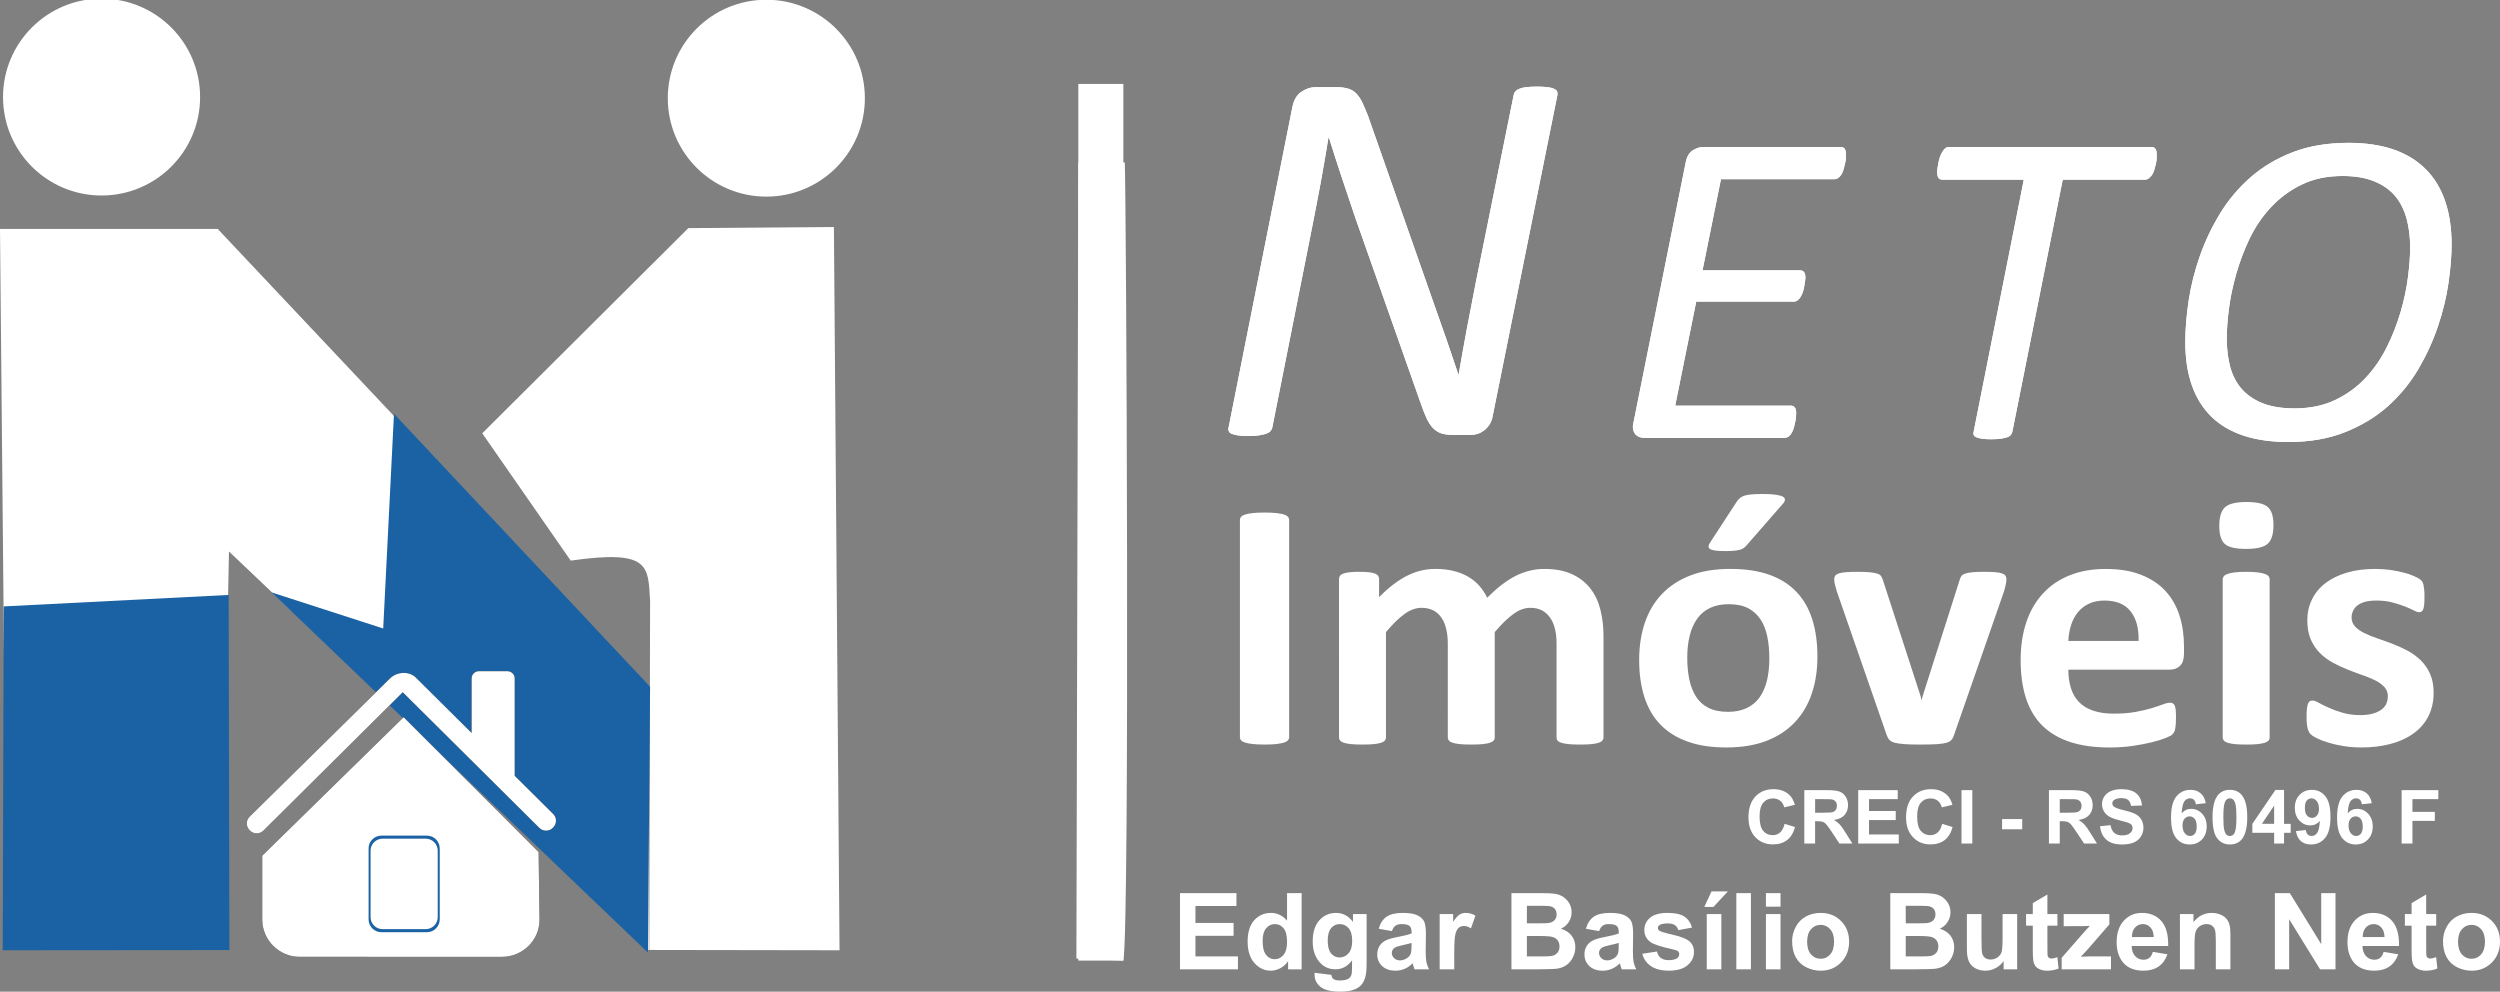 <?xml version="1.0" encoding="utf-8"?>
<!-- Generator: Adobe Illustrator 16.0.0, SVG Export Plug-In . SVG Version: 6.00 Build 0)  -->
<!DOCTYPE svg PUBLIC "-//W3C//DTD SVG 1.1//EN" "http://www.w3.org/Graphics/SVG/1.1/DTD/svg11.dtd">
<svg version="1.1" id="Camada_1" xmlns="http://www.w3.org/2000/svg" xmlns:xlink="http://www.w3.org/1999/xlink" x="0px" y="0px"
	 width="300px" height="119px" viewBox="0 0 300 119" enable-background="new 0 0 300 119" xml:space="preserve">
<rect x="0" y="0" width="300" height="119" fill="#808080" stroke="none"/>
<path fill="#FFFFFF" d="M129.168,115.031l5.634,0.238c0.788-4.289,0.348-92.03,0.173-95.781l-5.575,0.029
	L129.168,115.031z"/>
<polygon fill="#FFFFFF" points="0,27.474 26.127,27.474 77.853,82.371 77.853,114.055 27.477,66.178 26.532,113.885 
	0.81,113.885 "/>
<path fill="#FFFFFF" d="M57.869,51.995l24.729-24.621l17.471-0.135l0.675,86.793l-22.833-0.037l0.101-41.84
	c-0.247-4.256,0.026-6.24-9.527-4.881L57.869,51.995z"/>
<ellipse fill="#1F1713" stroke="#FFFFFF" stroke-width="0.333" stroke-miterlimit="22.926" cx="12.188" cy="11.648" rx="11.658" ry="11.646"/>
<ellipse fill="#FFFFFF" cx="12.188" cy="11.648" rx="11.658" ry="11.646"/>
<ellipse fill="#1F1713" stroke="#FFFFFF" stroke-width="0.333" stroke-miterlimit="22.926" cx="91.96" cy="11.782" rx="11.658" ry="11.646"/>
<ellipse fill="#FFFFFF" cx="91.96" cy="11.782" rx="11.658" ry="11.646"/>
<polygon fill="#1B62A4" points="0.446,72.768 27.441,71.393 27.528,114.008 0.325,114.033 "/>
<polygon fill="#1B62A4" points="32.59,71.088 45.985,75.42 47.278,49.656 78.01,82.408 77.755,114.311 "/>
<path fill="#1F1713" d="M45.808,100.277h5.472c0.844,0,1.532,0.69,1.532,1.531v8.527
	c0,0.842-0.689,1.531-1.532,1.531h-5.472c-0.843,0-1.533-0.69-1.533-1.531v-8.527
	C44.275,100.967,44.964,100.277,45.808,100.277z M64.631,102.246l0.11,8.09c0.033,2.465-2.019,4.484-4.488,4.484
	H35.957c-2.468,0-4.487-2.019-4.487-4.484v-7.652l16.963-16.619L64.631,102.246z"/>
<path fill="#FFFFFF" d="M45.808,100.277h5.472c0.844,0,1.532,0.69,1.532,1.531v8.527
	c0,0.842-0.689,1.531-1.532,1.531h-5.472c-0.843,0-1.533-0.69-1.533-1.531v-8.527
	C44.275,100.967,44.964,100.277,45.808,100.277z M64.631,102.246l0.11,8.09c0.033,2.465-2.019,4.484-4.488,4.484
	H35.957c-2.468,0-4.487-2.019-4.487-4.484v-7.652l16.963-16.619L64.631,102.246z"/>
<path fill="#1F1713" d="M49.888,81.299l6.706,6.66v-6.543c0-0.48,0.394-0.873,0.875-0.873h3.42
	c0.481,0,0.875,0.393,0.875,0.873v11.678l4.62,4.588c0.443,0.44,0.445,1.162,0.004,1.603l-0.057,0.059
	c-0.44,0.441-1.163,0.443-1.606,0.004L48.331,83.068l-0.017,0.018l-16.707,16.59
	c-0.443,0.44-1.166,0.438-1.606-0.004l-0.057-0.059c-0.44-0.441-0.44-1.166,0.004-1.603L46.795,81.418
	C47.651,80.576,49.109,80.527,49.888,81.299z"/>
<path fill="#FFFFFF" d="M49.888,81.299l6.706,6.66v-6.543c0-0.48,0.394-0.873,0.875-0.873h3.42
	c0.481,0,0.875,0.393,0.875,0.873v11.678l4.62,4.588c0.443,0.44,0.445,1.162,0.004,1.603l-0.057,0.059
	c-0.44,0.441-1.163,0.443-1.606,0.004L48.331,83.068l-0.017,0.018l-16.707,16.59
	c-0.443,0.44-1.166,0.438-1.606-0.004l-0.057-0.059c-0.44-0.441-0.44-1.166,0.004-1.603L46.795,81.418
	C47.651,80.576,49.109,80.527,49.888,81.299z"/>
<rect x="129.399" y="10.071" fill="#FFFFFF" width="5.402" height="105.199"/>
<path fill="#FFFFFF" d="M179.138,49.839c-0.066,0.429-0.198,0.791-0.386,1.088c-0.198,0.296-0.417,0.538-0.66,0.725
	c-0.253,0.186-0.517,0.33-0.792,0.417c-0.274,0.077-0.56,0.121-0.835,0.121h-2.09
	c-0.561,0-1.033-0.065-1.419-0.186c-0.385-0.132-0.726-0.352-1.023-0.659c-0.285-0.308-0.549-0.714-0.769-1.208
	c-0.231-0.505-0.473-1.132-0.726-1.868l-7.831-22.216c-0.539-1.593-1.066-3.175-1.596-4.758
	c-0.527-1.571-1.033-3.165-1.528-4.747h-0.077c-0.286,1.758-0.582,3.505-0.901,5.252
	c-0.319,1.736-0.66,3.472-1.001,5.207l-4.828,24.282c-0.033,0.176-0.121,0.33-0.231,0.451
	c-0.121,0.132-0.297,0.231-0.517,0.308c-0.231,0.077-0.517,0.143-0.868,0.198
	c-0.363,0.055-0.781,0.077-1.276,0.077s-0.913-0.022-1.243-0.077c-0.33-0.055-0.583-0.121-0.759-0.198
	c-0.166-0.077-0.286-0.176-0.33-0.308c-0.055-0.121-0.066-0.275-0.022-0.451l7.656-38.444
	c0.175-0.857,0.538-1.472,1.088-1.835c0.55-0.363,1.101-0.55,1.672-0.55h2.541c0.507,0,0.957,0.055,1.341,0.165
	c0.386,0.099,0.727,0.297,1.002,0.572c0.274,0.286,0.527,0.648,0.736,1.088c0.221,0.44,0.451,1,0.715,1.681
	l7.897,22.513c0.495,1.395,0.99,2.791,1.474,4.186c0.484,1.395,0.957,2.802,1.43,4.219h0.066
	c0.297-1.758,0.627-3.582,0.979-5.472c0.363-1.89,0.715-3.713,1.057-5.471l4.564-22.579
	c0.043-0.165,0.109-0.308,0.22-0.418c0.109-0.121,0.264-0.22,0.473-0.296c0.22-0.088,0.484-0.154,0.814-0.187
	c0.33-0.044,0.759-0.065,1.266-0.065c0.494,0,0.913,0.021,1.254,0.065c0.34,0.033,0.594,0.099,0.78,0.187
	c0.188,0.077,0.309,0.176,0.374,0.296c0.066,0.11,0.088,0.253,0.066,0.418L179.138,49.839z"/>
<path fill="#FFFFFF" d="M179.141,49.838c-0.065,0.429-0.197,0.791-0.384,1.088c-0.198,0.297-0.419,0.538-0.661,0.725
	c-0.253,0.186-0.517,0.33-0.792,0.417c-0.274,0.077-0.56,0.121-0.836,0.121h-2.089
	c-0.561,0-1.034-0.066-1.419-0.187c-0.385-0.132-0.726-0.352-1.023-0.66c-0.285-0.307-0.55-0.714-0.769-1.208
	c-0.231-0.505-0.473-1.131-0.726-1.868l-7.831-22.216c-0.54-1.593-1.067-3.175-1.596-4.757
	c-0.527-1.571-1.034-3.164-1.529-4.747h-0.076c-0.286,1.758-0.584,3.505-0.902,5.252
	c-0.319,1.736-0.66,3.472-1,5.208l-4.829,24.282c-0.033,0.176-0.121,0.33-0.231,0.451
	c-0.12,0.132-0.297,0.231-0.518,0.308c-0.23,0.077-0.516,0.143-0.868,0.198
	c-0.362,0.055-0.78,0.077-1.276,0.077c-0.495,0-0.913-0.022-1.243-0.077s-0.583-0.121-0.759-0.198
	c-0.165-0.077-0.286-0.176-0.33-0.308c-0.055-0.121-0.066-0.275-0.021-0.451l7.654-38.444
	c0.177-0.857,0.54-1.473,1.089-1.835c0.551-0.363,1.101-0.55,1.672-0.55h2.541c0.506,0,0.957,0.056,1.342,0.165
	c0.386,0.099,0.727,0.297,1.002,0.571c0.274,0.286,0.527,0.648,0.736,1.088c0.22,0.44,0.45,1,0.715,1.681
	l7.896,22.514c0.496,1.395,0.99,2.79,1.475,4.186c0.483,1.395,0.957,2.802,1.43,4.219h0.066
	c0.297-1.758,0.627-3.582,0.979-5.472c0.363-1.89,0.715-3.714,1.056-5.472l4.564-22.579
	c0.044-0.165,0.11-0.308,0.221-0.417c0.11-0.121,0.264-0.22,0.473-0.297c0.22-0.087,0.483-0.154,0.815-0.187
	c0.329-0.043,0.758-0.066,1.264-0.066c0.495,0,0.913,0.022,1.255,0.066c0.341,0.033,0.594,0.1,0.781,0.187
	c0.186,0.077,0.307,0.176,0.373,0.297c0.066,0.109,0.088,0.252,0.066,0.417L179.141,49.838z"/>
<path fill="#FFFFFF" d="M221.514,18.533c0,0.092,0,0.23-0.01,0.414c-0.009,0.193-0.036,0.396-0.082,0.607
	c-0.046,0.221-0.102,0.442-0.166,0.682c-0.065,0.23-0.147,0.441-0.249,0.635c-0.11,0.193-0.238,0.341-0.397,0.46
	c-0.146,0.119-0.312,0.175-0.496,0.175h-13.602l-2.211,10.935h11.702c0.212,0,0.378,0.074,0.478,0.212
	c0.11,0.147,0.167,0.368,0.167,0.653c0,0.092-0.01,0.231-0.037,0.415c-0.028,0.193-0.065,0.396-0.102,0.625
	c-0.028,0.222-0.084,0.442-0.157,0.663c-0.073,0.212-0.156,0.405-0.258,0.58c-0.101,0.175-0.221,0.313-0.368,0.433
	c-0.139,0.12-0.304,0.175-0.478,0.175h-11.703l-2.523,12.482h13.903c0.175,0,0.323,0.073,0.442,0.211
	c0.119,0.147,0.175,0.377,0.175,0.681c0,0.111-0.009,0.258-0.028,0.46c-0.018,0.193-0.046,0.405-0.091,0.617
	c-0.046,0.221-0.102,0.441-0.157,0.663c-0.065,0.23-0.147,0.433-0.258,0.626c-0.102,0.184-0.231,0.341-0.378,0.442
	c-0.156,0.11-0.314,0.166-0.498,0.166h-16.807c-0.203,0-0.397-0.028-0.58-0.093
	c-0.193-0.065-0.35-0.174-0.488-0.322c-0.137-0.156-0.231-0.359-0.285-0.598
	c-0.057-0.24-0.037-0.534,0.055-0.875l6.248-31.13c0.129-0.7,0.404-1.188,0.838-1.473
	c0.443-0.276,0.867-0.414,1.281-0.414h16.502C221.31,17.64,221.514,17.934,221.514,18.533z"/>
<path fill="#FFFFFF" d="M221.519,18.532c0,0.092,0,0.231-0.01,0.415c-0.009,0.193-0.036,0.396-0.083,0.608
	c-0.046,0.22-0.101,0.441-0.165,0.681c-0.065,0.231-0.148,0.442-0.249,0.635c-0.111,0.193-0.24,0.34-0.397,0.46
	c-0.147,0.12-0.314,0.175-0.497,0.175h-13.601l-2.212,10.935h11.702c0.212,0,0.378,0.074,0.479,0.211
	c0.11,0.147,0.165,0.369,0.165,0.654c0,0.092-0.009,0.23-0.036,0.414c-0.027,0.193-0.065,0.396-0.102,0.626
	c-0.027,0.221-0.082,0.442-0.156,0.663c-0.074,0.212-0.157,0.406-0.258,0.58c-0.102,0.175-0.222,0.313-0.369,0.433
	c-0.139,0.12-0.305,0.175-0.479,0.175h-11.702l-2.525,12.482h13.905c0.175,0,0.322,0.073,0.442,0.211
	c0.119,0.147,0.176,0.377,0.176,0.682c0,0.11-0.01,0.258-0.028,0.46c-0.019,0.193-0.046,0.405-0.093,0.616
	c-0.046,0.221-0.101,0.442-0.156,0.663c-0.064,0.231-0.147,0.433-0.258,0.626
	c-0.102,0.184-0.231,0.341-0.378,0.442c-0.157,0.111-0.312,0.166-0.497,0.166h-16.808
	c-0.202,0-0.396-0.027-0.58-0.092c-0.193-0.065-0.351-0.175-0.489-0.322c-0.138-0.156-0.23-0.359-0.285-0.598
	c-0.055-0.24-0.037-0.534,0.056-0.875l6.247-31.13c0.129-0.7,0.405-1.188,0.838-1.473
	c0.443-0.276,0.867-0.414,1.281-0.414h16.503C221.315,17.639,221.519,17.934,221.519,18.532"/>
<path fill="#FFFFFF" d="M258.805,18.579c0,0.111,0,0.258-0.009,0.442c-0.01,0.193-0.037,0.396-0.082,0.607
	c-0.047,0.212-0.102,0.442-0.176,0.681c-0.074,0.249-0.157,0.451-0.268,0.635
	c-0.11,0.175-0.24,0.322-0.397,0.442c-0.147,0.12-0.312,0.175-0.497,0.175h-9.85l-6.055,30.283
	c-0.036,0.147-0.101,0.268-0.202,0.378s-0.249,0.193-0.434,0.258c-0.193,0.065-0.442,0.119-0.755,0.165
	c-0.304,0.046-0.683,0.065-1.134,0.065c-0.452,0-0.82-0.018-1.105-0.065c-0.286-0.046-0.507-0.101-0.663-0.165
	c-0.167-0.065-0.268-0.147-0.323-0.258s-0.065-0.231-0.027-0.378l6.025-30.283h-9.748
	c-0.249,0-0.424-0.083-0.507-0.239c-0.093-0.166-0.139-0.387-0.139-0.672c0-0.129,0.01-0.285,0.037-0.47
	c0.028-0.193,0.065-0.405,0.11-0.635c0.046-0.23,0.102-0.451,0.175-0.671c0.065-0.212,0.157-0.415,0.268-0.599
	c0.102-0.193,0.222-0.341,0.351-0.46c0.138-0.12,0.295-0.174,0.47-0.174h24.316
	c0.231,0,0.397,0.083,0.488,0.258C258.769,18.063,258.805,18.294,258.805,18.579z"/>
<path fill="#FFFFFF" d="M258.81,18.578c0,0.11,0,0.258-0.009,0.442c-0.009,0.193-0.037,0.396-0.083,0.607
	c-0.046,0.211-0.102,0.442-0.175,0.681c-0.073,0.248-0.157,0.451-0.268,0.635
	c-0.11,0.175-0.239,0.323-0.397,0.442c-0.147,0.12-0.314,0.175-0.498,0.175h-9.85l-6.054,30.284
	c-0.037,0.147-0.102,0.267-0.202,0.377c-0.102,0.11-0.249,0.193-0.433,0.258c-0.194,0.064-0.443,0.119-0.756,0.166
	c-0.305,0.046-0.683,0.064-1.135,0.064c-0.451,0-0.819-0.018-1.105-0.064c-0.286-0.046-0.507-0.102-0.664-0.166
	c-0.165-0.065-0.267-0.148-0.322-0.258c-0.056-0.111-0.065-0.231-0.028-0.377l6.027-30.284h-9.75
	c-0.248,0-0.424-0.083-0.506-0.239c-0.093-0.166-0.139-0.387-0.139-0.672c0-0.129,0.01-0.285,0.037-0.469
	c0.027-0.193,0.065-0.405,0.11-0.635s0.102-0.451,0.175-0.672c0.065-0.212,0.157-0.414,0.268-0.599
	c0.102-0.193,0.221-0.34,0.351-0.46c0.138-0.12,0.294-0.175,0.47-0.175h24.316c0.231,0,0.397,0.083,0.488,0.258
	C258.773,18.062,258.81,18.293,258.81,18.578"/>
<path fill="#FFFFFF" d="M289.214,29.68c0-1.252-0.147-2.412-0.434-3.461c-0.285-1.049-0.746-1.952-1.373-2.707
	c-0.636-0.754-1.475-1.335-2.515-1.758c-1.042-0.423-2.305-0.635-3.788-0.635c-1.87,0-3.51,0.35-4.92,1.04
	c-1.41,0.69-2.635,1.592-3.667,2.707c-1.042,1.105-1.89,2.366-2.571,3.773c-0.672,1.409-1.207,2.835-1.611,4.271
	c-0.406,1.435-0.701,2.826-0.867,4.169c-0.175,1.353-0.258,2.513-0.258,3.507c0,1.27,0.138,2.421,0.415,3.452
	c0.285,1.031,0.746,1.923,1.391,2.651c0.654,0.736,1.493,1.307,2.534,1.712c1.032,0.405,2.294,0.607,3.787,0.607
	c1.861,0,3.482-0.34,4.893-1.012c1.4-0.672,2.617-1.556,3.641-2.651c1.022-1.096,1.879-2.338,2.561-3.728
	c0.691-1.39,1.234-2.798,1.65-4.225c0.414-1.427,0.709-2.816,0.874-4.16
	C289.131,31.889,289.214,30.701,289.214,29.68z M294.19,29.348c0,1.39-0.129,2.937-0.378,4.64
	c-0.249,1.703-0.672,3.442-1.272,5.2c-0.59,1.758-1.382,3.47-2.359,5.136
	c-0.985,1.657-2.192,3.129-3.63,4.418c-1.446,1.289-3.151,2.319-5.133,3.111
	c-1.98,0.791-4.247,1.188-6.809,1.188c-2.046,0-3.843-0.258-5.391-0.764c-1.549-0.515-2.839-1.28-3.87-2.292
	c-1.032-1.022-1.815-2.273-2.332-3.765c-0.523-1.491-0.782-3.212-0.782-5.173c0-1.546,0.138-3.203,0.405-4.989
	c0.267-1.777,0.719-3.553,1.336-5.32c0.617-1.768,1.429-3.47,2.423-5.109c0.995-1.629,2.221-3.083,3.668-4.354
	c1.446-1.261,3.142-2.274,5.086-3.019c1.944-0.745,4.175-1.114,6.689-1.114c2.037,0,3.824,0.267,5.362,0.791
	c1.54,0.534,2.829,1.317,3.861,2.347c1.041,1.031,1.815,2.311,2.341,3.829
	C293.931,25.629,294.19,27.378,294.19,29.348z"/>
<path fill="#FFFFFF" d="M289.22,29.679c0-1.252-0.148-2.412-0.434-3.46c-0.286-1.05-0.746-1.952-1.373-2.706
	c-0.636-0.755-1.475-1.335-2.515-1.759c-1.042-0.423-2.305-0.635-3.788-0.635c-1.87,0-3.511,0.35-4.921,1.04
	c-1.409,0.69-2.634,1.593-3.667,2.706c-1.041,1.105-1.889,2.365-2.57,3.774c-0.673,1.409-1.207,2.835-1.612,4.271
	c-0.406,1.436-0.701,2.826-0.866,4.17c-0.176,1.353-0.259,2.513-0.259,3.507c0,1.27,0.138,2.421,0.415,3.452
	c0.285,1.031,0.746,1.924,1.391,2.651c0.654,0.737,1.494,1.307,2.534,1.712c1.032,0.405,2.295,0.608,3.788,0.608
	c1.861,0,3.482-0.341,4.893-1.013c1.4-0.671,2.616-1.556,3.64-2.651s1.88-2.337,2.562-3.728
	c0.691-1.39,1.234-2.798,1.649-4.225c0.414-1.427,0.71-2.817,0.875-4.161
	C289.136,31.888,289.22,30.701,289.22,29.679 M294.194,29.348c0,1.39-0.129,2.936-0.377,4.639
	c-0.249,1.703-0.673,3.442-1.272,5.201c-0.59,1.758-1.382,3.47-2.359,5.136c-0.985,1.657-2.193,3.129-3.631,4.418
	c-1.445,1.289-3.15,2.32-5.132,3.111c-1.981,0.792-4.248,1.188-6.81,1.188c-2.046,0-3.843-0.258-5.391-0.764
	c-1.549-0.516-2.838-1.28-3.87-2.292c-1.032-1.022-1.815-2.273-2.331-3.765
	c-0.525-1.491-0.783-3.212-0.783-5.174c0-1.546,0.139-3.203,0.406-4.989c0.266-1.776,0.718-3.553,1.336-5.32
	c0.617-1.767,1.427-3.47,2.423-5.108c0.995-1.629,2.22-3.083,3.667-4.354c1.447-1.261,3.142-2.273,5.086-3.019
	c1.945-0.746,4.175-1.114,6.69-1.114c2.036,0,3.824,0.267,5.362,0.791c1.539,0.534,2.829,1.316,3.861,2.347
	c1.041,1.031,1.815,2.311,2.341,3.829C293.937,25.629,294.194,27.377,294.194,29.348z"/>
<path fill="#FFFFFF" d="M292.036,83.113c0,1.076-0.214,2.029-0.642,2.859c-0.419,0.822-1.022,1.506-1.802,2.064
	c-0.778,0.553-1.693,0.969-2.754,1.244c-1.062,0.275-2.207,0.414-3.443,0.414c-0.748,0-1.465-0.051-2.144-0.16
	s-1.283-0.246-1.824-0.414c-0.534-0.16-0.984-0.326-1.343-0.502c-0.36-0.174-0.619-0.334-0.778-0.486
	c-0.169-0.154-0.299-0.387-0.383-0.705c-0.092-0.315-0.137-0.785-0.137-1.412c0-0.408,0.016-0.734,0.045-0.982
	c0.031-0.246,0.076-0.451,0.13-0.596c0.06-0.144,0.138-0.248,0.23-0.297c0.083-0.053,0.198-0.074,0.335-0.074
	c0.161,0,0.404,0.088,0.726,0.27c0.32,0.182,0.718,0.377,1.199,0.59c0.473,0.217,1.03,0.422,1.663,0.604
	c0.634,0.188,1.358,0.283,2.16,0.283c0.504,0,0.962-0.051,1.352-0.154c0.397-0.094,0.739-0.238,1.03-0.428
	c0.289-0.182,0.512-0.414,0.664-0.705c0.144-0.285,0.221-0.611,0.221-0.982c0-0.43-0.138-0.793-0.411-1.098
	c-0.283-0.307-0.649-0.576-1.1-0.801c-0.458-0.227-0.978-0.438-1.55-0.639c-0.572-0.197-1.168-0.416-1.77-0.662
	c-0.604-0.24-1.198-0.518-1.772-0.83c-0.572-0.312-1.091-0.691-1.549-1.148
	c-0.45-0.451-0.817-1.004-1.1-1.637c-0.274-0.641-0.411-1.41-0.411-2.307c0-0.908,0.19-1.736,0.565-2.5
	c0.374-0.758,0.908-1.412,1.61-1.949c0.711-0.539,1.565-0.961,2.572-1.258c1.016-0.299,2.144-0.445,3.404-0.445
	c0.635,0,1.236,0.045,1.832,0.125c0.588,0.086,1.131,0.195,1.603,0.32c0.48,0.129,0.885,0.262,1.213,0.414
	c0.328,0.144,0.565,0.275,0.71,0.377c0.144,0.109,0.244,0.211,0.305,0.32c0.054,0.109,0.1,0.232,0.13,0.385
	c0.031,0.146,0.061,0.336,0.084,0.553c0.023,0.219,0.031,0.496,0.031,0.822c0,0.387-0.008,0.697-0.031,0.94
	c-0.021,0.238-0.06,0.435-0.113,0.572c-0.055,0.146-0.123,0.242-0.213,0.293c-0.094,0.051-0.199,0.072-0.315,0.072
	c-0.138,0-0.352-0.072-0.634-0.225c-0.282-0.146-0.642-0.307-1.068-0.475c-0.428-0.166-0.925-0.326-1.481-0.471
	c-0.565-0.154-1.205-0.227-1.923-0.227c-0.512,0-0.955,0.051-1.329,0.144c-0.373,0.103-0.679,0.248-0.923,0.43
	c-0.237,0.182-0.42,0.4-0.534,0.648c-0.122,0.246-0.184,0.516-0.184,0.791c0,0.445,0.145,0.816,0.428,1.113
	c0.282,0.299,0.656,0.56,1.122,0.785c0.458,0.227,0.992,0.445,1.579,0.641c0.589,0.197,1.192,0.414,1.795,0.646
	c0.603,0.234,1.205,0.51,1.794,0.822c0.587,0.312,1.121,0.699,1.579,1.15c0.466,0.457,0.84,0.996,1.122,1.629
	C291.892,81.5,292.036,82.248,292.036,83.113 M272.816,63.012c0,1.084-0.229,1.824-0.694,2.24
	c-0.466,0.414-1.32,0.617-2.58,0.617c-1.268,0-2.13-0.195-2.564-0.596c-0.443-0.4-0.664-1.119-0.664-2.154
	c0-1.082,0.229-1.832,0.686-2.252c0.45-0.416,1.313-0.627,2.588-0.627c1.251,0,2.106,0.203,2.557,0.611
	C272.595,61.252,272.816,61.971,272.816,63.012z M272.358,88.496c0,0.139-0.045,0.262-0.138,0.369
	c-0.083,0.111-0.236,0.197-0.458,0.272c-0.213,0.065-0.504,0.123-0.855,0.158c-0.358,0.037-0.816,0.053-1.366,0.053
	s-1.008-0.016-1.365-0.053c-0.352-0.035-0.643-0.094-0.856-0.158c-0.222-0.074-0.374-0.16-0.459-0.272
	c-0.091-0.107-0.137-0.231-0.137-0.369V69.514c0-0.139,0.046-0.262,0.137-0.371
	c0.085-0.109,0.237-0.203,0.459-0.275c0.213-0.082,0.503-0.139,0.856-0.184c0.357-0.043,0.815-0.065,1.365-0.065
	s1.008,0.021,1.366,0.065c0.351,0.045,0.642,0.102,0.855,0.184c0.222,0.072,0.375,0.166,0.458,0.275
	c0.093,0.109,0.138,0.232,0.138,0.371V88.496z M256.627,76.91c0.046-1.506-0.274-2.691-0.954-3.549
	c-0.68-0.867-1.725-1.295-3.144-1.295c-0.717,0-1.344,0.131-1.87,0.385c-0.534,0.254-0.978,0.598-1.328,1.033
	c-0.352,0.438-0.618,0.945-0.802,1.535c-0.19,0.596-0.297,1.221-0.328,1.891H256.627L256.627,76.91z
	 M262.077,78.438c0,0.654-0.152,1.135-0.458,1.447c-0.305,0.312-0.726,0.473-1.268,0.473h-12.151
	c0,0.807,0.1,1.535,0.306,2.197c0.198,0.654,0.519,1.213,0.954,1.672c0.442,0.459,1.007,0.807,1.702,1.047
	s1.519,0.363,2.488,0.363c0.985,0,1.847-0.065,2.595-0.203c0.741-0.139,1.39-0.283,1.932-0.449
	c0.542-0.168,0.992-0.315,1.352-0.451c0.358-0.141,0.647-0.205,0.869-0.205c0.139,0,0.252,0.021,0.336,0.072
	c0.092,0.051,0.168,0.139,0.23,0.27c0.054,0.123,0.1,0.307,0.122,0.539s0.031,0.531,0.031,0.879
	c0,0.315-0.009,0.582-0.023,0.801c-0.016,0.219-0.039,0.406-0.069,0.559c-0.03,0.162-0.069,0.293-0.13,0.395
	c-0.061,0.109-0.138,0.209-0.236,0.312c-0.099,0.094-0.359,0.232-0.794,0.406
	c-0.435,0.176-0.984,0.344-1.656,0.51c-0.672,0.168-1.435,0.312-2.298,0.438c-0.862,0.123-1.785,0.188-2.771,0.188
	c-1.778,0-3.328-0.211-4.664-0.639c-1.327-0.422-2.441-1.07-3.343-1.935c-0.894-0.865-1.557-1.963-1.999-3.279
	c-0.436-1.324-0.657-2.873-0.657-4.646c0-1.69,0.23-3.209,0.695-4.57c0.457-1.352,1.129-2.5,2.015-3.445
	c0.878-0.947,1.946-1.666,3.206-2.16c1.267-0.504,2.688-0.75,4.266-0.75c1.673,0,3.1,0.232,4.283,0.707
	c1.19,0.463,2.16,1.119,2.923,1.947c0.756,0.83,1.32,1.818,1.68,2.953c0.358,1.135,0.534,2.371,0.534,3.709
	V78.438L262.077,78.438z M240.767,69.447c0,0.074,0,0.16-0.009,0.264c-0.007,0.094-0.022,0.203-0.045,0.326
	c-0.023,0.123-0.054,0.262-0.092,0.414c-0.038,0.16-0.084,0.336-0.145,0.531l-5.991,17.215
	c-0.069,0.24-0.175,0.438-0.298,0.582c-0.13,0.154-0.336,0.27-0.626,0.357c-0.29,0.08-0.686,0.137-1.183,0.166
	c-0.497,0.029-1.153,0.045-1.954,0.045c-0.787,0-1.435-0.016-1.932-0.053c-0.496-0.035-0.893-0.102-1.175-0.18
	c-0.283-0.088-0.489-0.205-0.611-0.357c-0.13-0.144-0.229-0.334-0.305-0.56l-5.978-17.215
	c-0.091-0.283-0.159-0.539-0.213-0.764s-0.084-0.393-0.092-0.496c-0.008-0.094-0.008-0.188-0.008-0.275
	c0-0.137,0.038-0.26,0.122-0.369c0.084-0.111,0.23-0.197,0.435-0.27c0.205-0.066,0.496-0.117,0.855-0.146
	c0.366-0.029,0.824-0.043,1.374-0.043c0.61,0,1.1,0.014,1.473,0.051c0.367,0.037,0.664,0.088,0.878,0.154
	c0.214,0.065,0.366,0.152,0.458,0.275c0.084,0.123,0.16,0.27,0.221,0.435l4.535,13.971l0.137,0.531l0.13-0.531
	l4.45-13.971c0.046-0.166,0.115-0.312,0.214-0.435c0.1-0.123,0.252-0.211,0.458-0.275
	c0.213-0.066,0.488-0.117,0.84-0.154c0.357-0.037,0.816-0.051,1.381-0.051c0.558,0,1.008,0.014,1.359,0.043
	c0.351,0.029,0.625,0.08,0.816,0.146c0.198,0.072,0.328,0.158,0.404,0.27
	C240.727,69.188,240.767,69.311,240.767,69.447z M208.456,60.131c0.107-0.152,0.229-0.29,0.382-0.399
	c0.144-0.116,0.335-0.204,0.558-0.27c0.221-0.065,0.504-0.109,0.846-0.139c0.344-0.028,0.757-0.043,1.252-0.043
	c0.68,0,1.222,0.029,1.611,0.087c0.397,0.059,0.68,0.139,0.855,0.239c0.168,0.109,0.244,0.233,0.23,0.379
	c-0.016,0.137-0.084,0.291-0.222,0.444l-4.328,4.953c-0.122,0.144-0.236,0.262-0.358,0.355
	c-0.114,0.088-0.268,0.168-0.458,0.227c-0.183,0.051-0.42,0.094-0.702,0.123s-0.641,0.043-1.068,0.043
	c-0.519,0-0.932-0.019-1.236-0.065c-0.306-0.045-0.519-0.109-0.642-0.205c-0.114-0.086-0.168-0.211-0.144-0.348
	c0.022-0.146,0.099-0.305,0.236-0.494L208.456,60.131z M212.318,79.004c0-0.938-0.076-1.803-0.237-2.588
	c-0.16-0.793-0.419-1.477-0.801-2.059c-0.374-0.582-0.87-1.039-1.489-1.367c-0.625-0.328-1.403-0.486-2.351-0.486
	c-0.84,0-1.572,0.143-2.205,0.435c-0.627,0.291-1.145,0.719-1.551,1.279c-0.404,0.56-0.709,1.236-0.907,2.022
	c-0.206,0.793-0.306,1.688-0.306,2.699c0,0.938,0.084,1.805,0.244,2.588c0.168,0.793,0.435,1.478,0.802,2.059
	c0.366,0.582,0.862,1.033,1.495,1.353c0.627,0.32,1.405,0.48,2.336,0.48c0.856,0,1.596-0.146,2.229-0.435
	c0.626-0.293,1.145-0.713,1.55-1.266c0.404-0.56,0.701-1.23,0.9-2.016
	C212.22,80.91,212.318,80.016,212.318,79.004z M218.089,78.793c0,1.615-0.221,3.092-0.672,4.43
	c-0.45,1.332-1.122,2.481-2.038,3.447c-0.908,0.967-2.046,1.709-3.42,2.24c-1.374,0.523-2.977,0.785-4.809,0.785
	c-1.778,0-3.32-0.232-4.633-0.705c-1.313-0.465-2.404-1.148-3.268-2.043c-0.862-0.894-1.503-1.992-1.923-3.303
	c-0.42-1.301-0.626-2.793-0.626-4.473c0-1.615,0.229-3.098,0.679-4.438c0.458-1.344,1.138-2.494,2.055-3.453
	c0.908-0.953,2.045-1.695,3.411-2.227c1.358-0.523,2.962-0.785,4.794-0.785c1.793,0,3.343,0.232,4.656,0.691
	c1.312,0.467,2.397,1.141,3.251,2.037c0.862,0.893,1.496,1.992,1.916,3.301
	C217.882,75.602,218.089,77.1,218.089,78.793z M192.42,88.496c0,0.139-0.046,0.262-0.138,0.369
	c-0.084,0.111-0.236,0.197-0.443,0.272c-0.213,0.065-0.496,0.123-0.854,0.158c-0.36,0.037-0.818,0.053-1.367,0.053
	c-0.572,0-1.039-0.016-1.397-0.053c-0.359-0.035-0.649-0.094-0.863-0.158c-0.214-0.074-0.366-0.16-0.449-0.272
	c-0.085-0.107-0.123-0.231-0.123-0.369V77.223c0-0.641-0.06-1.223-0.19-1.746
	c-0.122-0.529-0.321-0.981-0.58-1.352c-0.26-0.379-0.589-0.67-0.978-0.881
	c-0.397-0.203-0.862-0.305-1.412-0.305c-0.672,0-1.352,0.248-2.03,0.748c-0.686,0.496-1.427,1.223-2.228,2.168
	v12.641c0,0.139-0.046,0.262-0.138,0.369c-0.084,0.111-0.236,0.197-0.458,0.272
	c-0.214,0.065-0.504,0.123-0.862,0.158c-0.359,0.037-0.81,0.053-1.344,0.053c-0.557,0-1.015-0.016-1.373-0.053
	c-0.359-0.035-0.648-0.094-0.863-0.158c-0.222-0.074-0.374-0.16-0.458-0.272c-0.092-0.107-0.137-0.231-0.137-0.369
	V77.223c0-0.641-0.061-1.223-0.191-1.746c-0.122-0.529-0.312-0.981-0.573-1.352
	c-0.251-0.379-0.579-0.67-0.977-0.881c-0.404-0.203-0.877-0.305-1.411-0.305c-0.688,0-1.367,0.248-2.054,0.748
	c-0.688,0.496-1.427,1.223-2.214,2.168v12.641c0,0.139-0.045,0.262-0.137,0.369
	c-0.084,0.111-0.236,0.197-0.458,0.272c-0.215,0.065-0.504,0.123-0.856,0.158c-0.357,0.037-0.816,0.053-1.366,0.053
	c-0.549,0-1.007-0.016-1.366-0.053c-0.351-0.035-0.641-0.094-0.855-0.158c-0.222-0.074-0.374-0.16-0.458-0.272
	c-0.092-0.107-0.138-0.231-0.138-0.369V69.471c0-0.139,0.038-0.262,0.114-0.371
	c0.068-0.109,0.207-0.197,0.398-0.27c0.198-0.065,0.442-0.123,0.747-0.16c0.307-0.037,0.695-0.051,1.153-0.051
	c0.48,0,0.87,0.014,1.183,0.051c0.314,0.037,0.558,0.096,0.733,0.16c0.167,0.072,0.29,0.16,0.366,0.27
	s0.115,0.232,0.115,0.371v2.195c1.098-1.135,2.205-1.978,3.297-2.545c1.099-0.568,2.243-0.852,3.435-0.852
	c0.824,0,1.565,0.08,2.222,0.246c0.657,0.162,1.236,0.395,1.754,0.699c0.513,0.307,0.956,0.67,1.329,1.092
	c0.374,0.428,0.686,0.9,0.94,1.426c0.604-0.611,1.184-1.135,1.756-1.572c0.58-0.438,1.145-0.799,1.701-1.076
	c0.557-0.275,1.115-0.48,1.68-0.611c0.557-0.137,1.131-0.203,1.711-0.203c1.32,0,2.441,0.211,3.35,0.641
	c0.908,0.422,1.643,1.004,2.199,1.738c0.565,0.727,0.961,1.586,1.197,2.566c0.238,0.982,0.359,2.016,0.359,3.113
	V88.496L192.42,88.496z M154.698,88.453c0,0.137-0.047,0.27-0.145,0.385c-0.1,0.109-0.26,0.203-0.481,0.277
	c-0.221,0.065-0.526,0.123-0.893,0.166c-0.374,0.045-0.855,0.066-1.435,0.066c-0.565,0-1.038-0.021-1.42-0.066
	c-0.382-0.043-0.688-0.102-0.909-0.166c-0.222-0.074-0.381-0.168-0.481-0.277c-0.099-0.115-0.144-0.248-0.144-0.385
	V62.4c0-0.137,0.046-0.268,0.144-0.385c0.1-0.109,0.259-0.203,0.496-0.277c0.229-0.072,0.527-0.123,0.901-0.168
	c0.374-0.043,0.847-0.065,1.412-0.065c0.58,0,1.06,0.021,1.435,0.065c0.366,0.045,0.672,0.096,0.893,0.168
	c0.222,0.074,0.382,0.168,0.481,0.277c0.099,0.117,0.145,0.248,0.145,0.385V88.453L154.698,88.453z"/>
<path fill="#FFFFFF" d="M288.194,101.221v-6.404h4.406v1.082h-3.107v1.522h2.687v1.082h-2.687v2.719H288.194z
	 M281.826,99.064c0,0.4,0.093,0.711,0.277,0.928c0.183,0.217,0.393,0.326,0.629,0.326
	c0.228,0,0.417-0.09,0.569-0.268c0.15-0.178,0.227-0.471,0.227-0.877c0-0.416-0.082-0.723-0.244-0.918
	c-0.165-0.193-0.368-0.291-0.612-0.291c-0.237,0-0.436,0.094-0.601,0.279
	C281.908,98.43,281.826,98.703,281.826,99.064z M284.612,96.385l-1.191,0.131c-0.028-0.244-0.103-0.426-0.227-0.541
	c-0.123-0.117-0.281-0.174-0.477-0.174c-0.26,0-0.478,0.115-0.658,0.348c-0.179,0.234-0.291,0.719-0.337,1.455
	c0.306-0.361,0.685-0.541,1.14-0.541c0.513,0,0.952,0.193,1.318,0.586c0.365,0.391,0.548,0.896,0.548,1.516
	c0,0.656-0.192,1.184-0.577,1.578c-0.386,0.398-0.88,0.596-1.482,0.596c-0.646,0-1.18-0.252-1.596-0.756
	s-0.626-1.328-0.626-2.477c0-1.178,0.218-2.025,0.652-2.545c0.435-0.521,0.999-0.779,1.692-0.779
	c0.487,0,0.891,0.137,1.21,0.412C284.32,95.465,284.524,95.863,284.612,96.385z M278.278,97.047
	c0-0.395-0.091-0.701-0.273-0.92c-0.181-0.217-0.39-0.326-0.629-0.326c-0.228,0-0.415,0.09-0.565,0.27
	c-0.15,0.178-0.226,0.469-0.226,0.875c0,0.414,0.082,0.715,0.245,0.908c0.162,0.193,0.365,0.291,0.61,0.291
	c0.235,0,0.435-0.092,0.596-0.279C278.198,97.68,278.278,97.406,278.278,97.047z M275.512,99.734l1.19-0.131
	c0.029,0.242,0.105,0.422,0.226,0.539c0.121,0.117,0.282,0.176,0.48,0.176c0.252,0,0.466-0.117,0.643-0.352
	c0.176-0.234,0.287-0.721,0.337-1.455c-0.309,0.357-0.693,0.537-1.158,0.537c-0.503,0-0.939-0.195-1.305-0.584
	c-0.365-0.389-0.548-0.894-0.548-1.518c0-0.65,0.193-1.174,0.579-1.57c0.387-0.398,0.88-0.596,1.476-0.596
	c0.649,0,1.185,0.252,1.601,0.754c0.417,0.504,0.625,1.332,0.625,2.486c0,1.172-0.216,2.018-0.648,2.537
	c-0.433,0.521-0.997,0.779-1.693,0.779c-0.5,0-0.902-0.133-1.211-0.402
	C275.796,100.668,275.598,100.268,275.512,99.734z M272.896,98.859v-2.186l-1.467,2.186H272.896z M272.896,101.221
	v-1.287h-2.615v-1.068l2.772-4.076h1.033v4.07h0.797v1.074h-0.797v1.287H272.896L272.896,101.221z M267.587,95.801
	c-0.146,0-0.277,0.047-0.391,0.143c-0.115,0.094-0.204,0.264-0.268,0.51c-0.084,0.318-0.125,0.854-0.125,1.607
	s0.037,1.272,0.112,1.555c0.073,0.281,0.168,0.469,0.282,0.562c0.112,0.096,0.242,0.141,0.389,0.141
	s0.277-0.049,0.393-0.144c0.113-0.094,0.203-0.264,0.266-0.508c0.084-0.315,0.125-0.852,0.125-1.605
	s-0.037-1.27-0.111-1.551c-0.074-0.283-0.169-0.473-0.282-0.566C267.863,95.848,267.733,95.801,267.587,95.801z
	 M267.587,94.781c0.621,0,1.105,0.223,1.457,0.666c0.416,0.523,0.626,1.397,0.626,2.613s-0.211,2.09-0.63,2.621
	c-0.348,0.438-0.832,0.656-1.453,0.656c-0.623,0-1.127-0.238-1.509-0.721c-0.383-0.478-0.573-1.336-0.573-2.568
	c0-1.209,0.211-2.08,0.629-2.611C266.482,95,266.966,94.781,267.587,94.781z M261.903,99.064
	c0,0.4,0.092,0.711,0.275,0.928c0.185,0.217,0.393,0.326,0.631,0.326c0.226,0,0.416-0.09,0.568-0.268
	c0.15-0.178,0.228-0.471,0.228-0.877c0-0.416-0.082-0.723-0.245-0.918c-0.164-0.193-0.367-0.291-0.613-0.291
	c-0.236,0-0.435,0.094-0.6,0.279C261.985,98.43,261.903,98.703,261.903,99.064z M264.688,96.385l-1.191,0.131
	c-0.028-0.244-0.104-0.426-0.227-0.541c-0.123-0.117-0.28-0.174-0.477-0.174c-0.26,0-0.478,0.115-0.658,0.348
	c-0.18,0.234-0.291,0.719-0.337,1.455c0.306-0.361,0.685-0.541,1.14-0.541c0.513,0,0.952,0.193,1.318,0.586
	c0.365,0.391,0.548,0.896,0.548,1.516c0,0.656-0.192,1.184-0.577,1.578c-0.386,0.398-0.879,0.596-1.482,0.596
	c-0.646,0-1.179-0.252-1.596-0.756s-0.625-1.328-0.625-2.477c0-1.178,0.218-2.025,0.652-2.545
	c0.434-0.521,0.998-0.779,1.691-0.779c0.487,0,0.891,0.137,1.209,0.412
	C264.397,95.465,264.601,95.863,264.688,96.385z M251.999,99.147l1.263-0.127c0.076,0.424,0.229,0.732,0.46,0.93
	c0.231,0.199,0.544,0.299,0.936,0.299c0.414,0,0.728-0.09,0.939-0.264c0.211-0.178,0.316-0.383,0.316-0.619
	c0-0.152-0.045-0.281-0.133-0.387s-0.243-0.199-0.465-0.277c-0.15-0.053-0.493-0.144-1.031-0.279
	c-0.69-0.174-1.176-0.385-1.455-0.637c-0.392-0.353-0.588-0.783-0.588-1.293c0-0.326,0.092-0.635,0.275-0.918
	c0.185-0.285,0.451-0.5,0.8-0.65c0.347-0.148,0.765-0.223,1.258-0.223c0.802,0,1.406,0.176,1.81,0.533
	c0.406,0.355,0.618,0.83,0.639,1.424l-1.298,0.045c-0.056-0.33-0.174-0.566-0.354-0.713
	c-0.181-0.143-0.452-0.217-0.814-0.217c-0.373,0-0.666,0.078-0.876,0.232c-0.136,0.1-0.204,0.234-0.204,0.4
	c0,0.152,0.064,0.281,0.192,0.389c0.163,0.139,0.558,0.281,1.187,0.432c0.629,0.146,1.092,0.303,1.393,0.459
	c0.302,0.16,0.537,0.377,0.707,0.652c0.171,0.277,0.256,0.615,0.256,1.02c0,0.367-0.102,0.711-0.307,1.031
	c-0.204,0.322-0.492,0.56-0.865,0.715c-0.373,0.156-0.839,0.234-1.397,0.234c-0.81,0-1.432-0.185-1.866-0.56
	C252.343,100.404,252.085,99.861,251.999,99.147z M247.171,97.525h0.957c0.622,0,1.009-0.025,1.164-0.076
	c0.153-0.053,0.275-0.144,0.362-0.272c0.089-0.129,0.132-0.291,0.132-0.482c0-0.217-0.059-0.391-0.174-0.523
	s-0.277-0.217-0.486-0.25c-0.105-0.016-0.42-0.023-0.945-0.023h-1.01V97.525L247.171,97.525z M245.872,101.221
	v-6.404h2.728c0.685,0,1.184,0.059,1.494,0.172c0.311,0.115,0.56,0.32,0.746,0.613
	c0.186,0.295,0.28,0.633,0.28,1.01c0,0.48-0.14,0.879-0.422,1.191c-0.282,0.315-0.703,0.51-1.265,0.592
	c0.279,0.162,0.509,0.342,0.69,0.537c0.183,0.195,0.427,0.543,0.734,1.041l0.782,1.248h-1.548l-0.929-1.397
	c-0.333-0.496-0.56-0.81-0.685-0.94c-0.121-0.129-0.252-0.219-0.39-0.266c-0.138-0.049-0.356-0.072-0.654-0.072
	h-0.263v2.674H245.872L245.872,101.221z M240.249,99.512v-1.225h2.418v1.225H240.249z M235.381,101.221v-6.404h1.298
	v6.404H235.381z M233.059,98.859l1.255,0.385c-0.192,0.705-0.514,1.228-0.962,1.572
	c-0.447,0.342-1.015,0.512-1.702,0.512c-0.854,0-1.553-0.289-2.102-0.871s-0.822-1.377-0.822-2.385
	c0-1.066,0.275-1.897,0.826-2.486c0.551-0.592,1.276-0.885,2.175-0.885c0.785,0,1.423,0.232,1.912,0.695
	c0.292,0.275,0.511,0.668,0.656,1.182l-1.28,0.305c-0.076-0.33-0.234-0.594-0.475-0.787
	c-0.241-0.19-0.534-0.285-0.878-0.285c-0.476,0-0.862,0.168-1.158,0.51c-0.297,0.34-0.445,0.893-0.445,1.656
	c0,0.807,0.146,1.385,0.438,1.728c0.293,0.344,0.672,0.514,1.139,0.514c0.345,0,0.643-0.107,0.89-0.328
	C232.773,99.672,232.952,99.33,233.059,98.859z M222.984,101.221v-6.404h4.746v1.082h-3.448v1.422h3.207v1.084h-3.207
	v1.734h3.573v1.082H222.984z M217.815,97.525h0.958c0.62,0,1.007-0.025,1.163-0.076
	c0.153-0.053,0.275-0.144,0.363-0.272c0.087-0.129,0.131-0.291,0.131-0.482c0-0.217-0.059-0.391-0.174-0.523
	c-0.114-0.133-0.277-0.217-0.486-0.25c-0.106-0.016-0.421-0.023-0.945-0.023h-1.01V97.525L217.815,97.525z
	 M216.517,101.221v-6.404h2.727c0.685,0,1.184,0.059,1.495,0.172c0.311,0.115,0.56,0.32,0.745,0.613
	c0.188,0.295,0.281,0.633,0.281,1.01c0,0.48-0.141,0.879-0.422,1.191c-0.283,0.315-0.703,0.51-1.265,0.592
	c0.279,0.162,0.509,0.342,0.69,0.537s0.426,0.543,0.732,1.041l0.783,1.248h-1.549l-0.928-1.397
	c-0.333-0.496-0.56-0.81-0.685-0.94c-0.123-0.129-0.253-0.219-0.39-0.266c-0.139-0.049-0.356-0.072-0.656-0.072
	h-0.262v2.674H216.517L216.517,101.221z M214.15,98.859l1.254,0.385c-0.192,0.705-0.513,1.228-0.961,1.572
	c-0.448,0.342-1.015,0.512-1.703,0.512c-0.853,0-1.552-0.289-2.102-0.871c-0.548-0.582-0.822-1.377-0.822-2.385
	c0-1.066,0.276-1.897,0.827-2.486c0.551-0.592,1.276-0.885,2.174-0.885c0.785,0,1.423,0.232,1.912,0.695
	c0.293,0.275,0.511,0.668,0.656,1.182l-1.279,0.305c-0.076-0.33-0.234-0.594-0.475-0.787
	c-0.242-0.19-0.535-0.285-0.878-0.285c-0.477,0-0.863,0.168-1.159,0.51c-0.297,0.34-0.444,0.893-0.444,1.656
	c0,0.807,0.146,1.385,0.438,1.728c0.292,0.344,0.672,0.514,1.139,0.514c0.345,0,0.642-0.107,0.89-0.328
	C213.863,99.672,214.043,99.33,214.15,98.859z"/>
<path fill="#FFFFFF" d="M294.964,113.016c0,0.658,0.155,1.162,0.467,1.512c0.312,0.352,0.696,0.525,1.154,0.525
	c0.455,0,0.84-0.174,1.148-0.525c0.309-0.35,0.464-0.857,0.464-1.523c0-0.65-0.155-1.15-0.464-1.498
	c-0.309-0.352-0.693-0.525-1.148-0.525c-0.458,0-0.842,0.174-1.154,0.525
	C295.119,111.853,294.964,112.357,294.964,113.016 M293.161,112.922c0-0.582,0.143-1.147,0.431-1.691
	c0.287-0.547,0.694-0.963,1.222-1.25c0.525-0.285,1.111-0.432,1.761-0.432c1.004,0,1.824,0.326,2.465,0.979
	c0.642,0.652,0.961,1.475,0.961,2.471c0,1.004-0.324,1.836-0.97,2.494c-0.647,0.66-1.461,0.99-2.443,0.99
	c-0.607,0-1.187-0.139-1.738-0.412c-0.549-0.275-0.97-0.678-1.257-1.209
	C293.304,114.332,293.161,113.684,293.161,112.922z M292.343,109.689v1.393h-1.201v2.684
	c0,0.545,0.012,0.861,0.035,0.951c0.022,0.088,0.074,0.164,0.156,0.223s0.18,0.088,0.297,0.088
	c0.164,0,0.398-0.055,0.707-0.17l0.146,1.363c-0.406,0.176-0.867,0.262-1.382,0.262
	c-0.315,0-0.599-0.053-0.853-0.16c-0.253-0.105-0.439-0.244-0.556-0.412c-0.119-0.17-0.2-0.398-0.247-0.688
	c-0.035-0.203-0.056-0.617-0.056-1.24v-2.9h-0.805v-1.393h0.805v-1.315l1.751-1.035v2.35H292.343
	L292.343,109.689z M286.143,112.447c-0.013-0.508-0.143-0.894-0.392-1.158c-0.25-0.266-0.553-0.398-0.91-0.398
	c-0.381,0-0.697,0.139-0.946,0.418s-0.37,0.66-0.366,1.139H286.143L286.143,112.447z M286.039,114.223l1.752,0.293
	c-0.224,0.641-0.579,1.129-1.063,1.465c-0.485,0.334-1.093,0.502-1.819,0.502c-1.151,0-2.006-0.377-2.558-1.129
	c-0.438-0.606-0.656-1.367-0.656-2.289c0-1.098,0.287-1.959,0.86-2.58c0.573-0.625,1.3-0.935,2.177-0.935
	c0.984,0,1.763,0.326,2.332,0.979c0.57,0.65,0.843,1.648,0.817,2.992h-4.385
	c0.014,0.519,0.153,0.924,0.425,1.213c0.268,0.289,0.605,0.434,1.005,0.434c0.274,0,0.505-0.072,0.69-0.221
	C285.804,114.795,285.944,114.555,286.039,114.223z M272.987,116.316v-9.143h1.794l3.767,6.127v-6.127h1.713v9.143
	h-1.852l-3.709-6.01v6.01H272.987L272.987,116.316z M267.649,116.316h-1.751v-3.377c0-0.715-0.039-1.178-0.113-1.387
	c-0.077-0.209-0.198-0.371-0.368-0.488s-0.375-0.174-0.614-0.174c-0.307,0-0.581,0.082-0.824,0.248
	c-0.245,0.166-0.411,0.387-0.501,0.66c-0.092,0.275-0.136,0.781-0.136,1.522v2.996h-1.751v-6.627h1.623v0.973
	c0.582-0.742,1.312-1.113,2.196-1.113c0.388,0,0.743,0.07,1.065,0.209c0.323,0.141,0.566,0.318,0.731,0.533
	c0.166,0.217,0.281,0.461,0.345,0.736c0.066,0.273,0.099,0.664,0.099,1.176V116.316L267.649,116.316z
	 M258.444,112.447c-0.013-0.508-0.144-0.894-0.393-1.158c-0.25-0.266-0.551-0.398-0.909-0.398
	c-0.381,0-0.696,0.139-0.946,0.418c-0.249,0.279-0.37,0.66-0.366,1.139H258.444L258.444,112.447z M258.342,114.223
	l1.751,0.293c-0.224,0.641-0.58,1.129-1.062,1.465c-0.486,0.334-1.094,0.502-1.82,0.502
	c-1.152,0-2.006-0.377-2.558-1.129c-0.436-0.606-0.656-1.367-0.656-2.289c0-1.098,0.288-1.959,0.86-2.58
	c0.573-0.625,1.299-0.935,2.178-0.935c0.983,0,1.762,0.326,2.332,0.979c0.568,0.65,0.842,1.648,0.816,2.992h-4.385
	c0.013,0.519,0.153,0.924,0.424,1.213c0.269,0.289,0.606,0.434,1.006,0.434c0.275,0,0.505-0.072,0.69-0.221
	C258.106,114.795,258.246,114.555,258.342,114.223z M247.4,116.316v-1.379l2.482-2.842
	c0.408-0.465,0.709-0.793,0.905-0.988c-0.205,0.012-0.474,0.021-0.806,0.025l-2.339,0.012v-1.455h5.482v1.238
	l-2.532,2.916l-0.893,0.967c0.486-0.025,0.788-0.039,0.905-0.039h2.713v1.545H247.4L247.4,116.316z
	 M246.89,109.689v1.393h-1.201v2.684c0,0.545,0.01,0.861,0.033,0.951c0.023,0.088,0.074,0.164,0.158,0.223
	c0.08,0.059,0.179,0.088,0.296,0.088c0.164,0,0.398-0.055,0.708-0.17l0.146,1.363
	c-0.407,0.176-0.867,0.262-1.383,0.262c-0.315,0-0.599-0.053-0.853-0.16c-0.253-0.105-0.439-0.244-0.556-0.412
	c-0.119-0.17-0.2-0.398-0.248-0.688c-0.035-0.203-0.055-0.617-0.055-1.24v-2.9h-0.806v-1.393h0.806v-1.315
	l1.752-1.035v2.35H246.89L246.89,109.689z M240.436,116.316v-0.99c-0.243,0.352-0.56,0.633-0.954,0.844
	c-0.395,0.209-0.81,0.312-1.246,0.312c-0.447,0-0.849-0.098-1.202-0.293c-0.355-0.197-0.611-0.473-0.769-0.826
	c-0.16-0.355-0.238-0.846-0.238-1.471v-4.203h1.751v3.051c0,0.935,0.031,1.506,0.098,1.717
	c0.064,0.211,0.181,0.379,0.353,0.5c0.171,0.123,0.388,0.185,0.652,0.185c0.3,0,0.568-0.084,0.807-0.248
	c0.239-0.164,0.4-0.367,0.488-0.611c0.088-0.246,0.133-0.842,0.133-1.793v-2.801h1.751v6.627H240.436
	L240.436,116.316z M228.688,112.32v2.451h1.714c0.664,0,1.088-0.019,1.268-0.055
	c0.274-0.051,0.498-0.172,0.67-0.367c0.173-0.195,0.26-0.453,0.26-0.777c0-0.277-0.065-0.51-0.199-0.701
	c-0.133-0.191-0.326-0.332-0.578-0.418c-0.251-0.088-0.799-0.133-1.641-0.133H228.688z M228.688,108.693v2.107h1.21
	c0.718,0,1.166-0.01,1.341-0.033c0.315-0.035,0.565-0.143,0.745-0.324c0.182-0.182,0.271-0.416,0.271-0.711
	c0-0.283-0.078-0.512-0.234-0.688c-0.155-0.176-0.388-0.283-0.694-0.318c-0.184-0.021-0.71-0.033-1.577-0.033
	H228.688z M226.835,107.174h3.66c0.727,0,1.265,0.031,1.62,0.09c0.358,0.062,0.676,0.188,0.957,0.377
	c0.281,0.191,0.516,0.445,0.703,0.762s0.281,0.676,0.281,1.068c0,0.426-0.115,0.82-0.346,1.174
	c-0.23,0.357-0.543,0.625-0.936,0.803c0.556,0.164,0.981,0.441,1.282,0.832c0.298,0.393,0.447,0.852,0.447,1.381
	c0,0.418-0.096,0.822-0.29,1.215c-0.193,0.395-0.458,0.709-0.795,0.945c-0.334,0.234-0.747,0.379-1.239,0.435
	c-0.308,0.031-1.051,0.053-2.228,0.06h-3.116V107.174L226.835,107.174z M216.856,113.016
	c0,0.658,0.156,1.162,0.467,1.512c0.312,0.352,0.696,0.525,1.154,0.525c0.456,0,0.839-0.174,1.148-0.525
	c0.309-0.35,0.464-0.857,0.464-1.523c0-0.65-0.155-1.15-0.464-1.498c-0.31-0.352-0.692-0.525-1.148-0.525
	c-0.458,0-0.842,0.174-1.154,0.525C217.013,111.853,216.856,112.357,216.856,113.016z M215.055,112.922
	c0-0.582,0.142-1.147,0.43-1.691c0.288-0.547,0.694-0.963,1.221-1.25c0.526-0.285,1.112-0.432,1.762-0.432
	c1.003,0,1.823,0.326,2.466,0.979c0.641,0.652,0.96,1.475,0.96,2.471c0,1.004-0.324,1.836-0.97,2.494
	c-0.647,0.66-1.461,0.99-2.443,0.99c-0.606,0-1.185-0.139-1.738-0.412c-0.55-0.275-0.969-0.678-1.257-1.209
	C215.196,114.332,215.055,113.684,215.055,112.922z M211.911,116.316v-6.627h1.752v6.627H211.911z M211.911,108.797
	v-1.623h1.752v1.623H211.911z M208.36,116.316v-9.143h1.751v9.143H208.36z M204.516,108.834l0.868-1.863h1.957
	l-1.727,1.863H204.516z M204.81,116.316v-6.627h1.751v6.627H204.81z M197.074,114.451l1.765-0.268
	c0.074,0.338,0.226,0.596,0.455,0.771c0.229,0.176,0.55,0.264,0.961,0.264c0.454,0,0.794-0.082,1.025-0.25
	c0.152-0.117,0.229-0.273,0.229-0.469c0-0.133-0.042-0.242-0.125-0.33c-0.087-0.084-0.283-0.162-0.586-0.232
	c-1.416-0.312-2.312-0.598-2.692-0.856c-0.526-0.359-0.788-0.857-0.788-1.494c0-0.576,0.228-1.059,0.682-1.451
	c0.453-0.391,1.156-0.588,2.109-0.588c0.907,0,1.582,0.15,2.023,0.445c0.44,0.299,0.745,0.736,0.912,1.316
	l-1.649,0.307c-0.071-0.258-0.206-0.459-0.405-0.598c-0.198-0.139-0.481-0.207-0.85-0.207
	c-0.464,0-0.797,0.065-0.998,0.195c-0.135,0.092-0.201,0.209-0.201,0.355c0,0.125,0.058,0.231,0.174,0.318
	c0.161,0.117,0.708,0.281,1.645,0.494s1.592,0.473,1.962,0.779c0.369,0.312,0.552,0.748,0.552,1.305
	c0,0.607-0.253,1.131-0.763,1.566c-0.507,0.438-1.259,0.656-2.256,0.656c-0.903,0-1.619-0.184-2.147-0.547
	C197.582,115.572,197.236,115.078,197.074,114.451z M194.247,113.15c-0.224,0.074-0.579,0.164-1.067,0.268
	c-0.485,0.103-0.805,0.207-0.954,0.305c-0.228,0.164-0.343,0.367-0.343,0.617c0,0.246,0.092,0.457,0.274,0.637
	c0.184,0.178,0.416,0.268,0.699,0.268c0.315,0,0.618-0.105,0.905-0.31c0.211-0.16,0.352-0.352,0.417-0.582
	c0.045-0.148,0.068-0.434,0.068-0.854V113.15L194.247,113.15z M191.895,111.732l-1.585-0.281
	c0.179-0.646,0.488-1.125,0.925-1.435s1.086-0.467,1.947-0.467c0.781,0,1.365,0.092,1.748,0.277
	c0.382,0.185,0.652,0.42,0.808,0.703c0.156,0.285,0.235,0.807,0.235,1.568l-0.025,2.045
	c0,0.58,0.026,1.01,0.082,1.287c0.055,0.277,0.16,0.57,0.314,0.887h-1.738
	c-0.045-0.113-0.102-0.285-0.169-0.51c-0.027-0.105-0.049-0.172-0.061-0.205c-0.298,0.293-0.618,0.514-0.958,0.66
	c-0.341,0.146-0.703,0.221-1.089,0.221c-0.68,0-1.217-0.185-1.608-0.555s-0.588-0.836-0.588-1.404
	c0-0.371,0.089-0.705,0.269-0.998c0.179-0.291,0.428-0.518,0.751-0.674c0.322-0.156,0.786-0.291,1.394-0.408
	c0.818-0.152,1.388-0.299,1.702-0.43v-0.176c0-0.342-0.083-0.584-0.249-0.731c-0.169-0.144-0.483-0.217-0.945-0.217
	c-0.314,0-0.556,0.062-0.731,0.188C192.144,111.201,192.005,111.42,191.895,111.732z M183.227,112.32v2.451h1.713
	c0.665,0,1.088-0.019,1.267-0.055c0.275-0.051,0.499-0.172,0.672-0.367s0.26-0.453,0.26-0.777
	c0-0.277-0.065-0.51-0.2-0.701c-0.132-0.191-0.326-0.332-0.577-0.418c-0.252-0.088-0.8-0.133-1.64-0.133
	H183.227z M183.227,108.693v2.107h1.21c0.718,0,1.165-0.01,1.34-0.033c0.315-0.035,0.565-0.143,0.745-0.324
	c0.182-0.182,0.271-0.416,0.271-0.711c0-0.283-0.078-0.512-0.234-0.688c-0.155-0.176-0.388-0.283-0.694-0.318
	c-0.183-0.021-0.709-0.033-1.576-0.033H183.227z M181.374,107.174h3.66c0.727,0,1.266,0.031,1.621,0.09
	c0.357,0.062,0.675,0.188,0.956,0.377c0.281,0.191,0.516,0.445,0.703,0.762s0.281,0.676,0.281,1.068
	c0,0.426-0.115,0.82-0.345,1.174c-0.231,0.357-0.544,0.625-0.938,0.803c0.556,0.164,0.982,0.441,1.282,0.832
	c0.298,0.393,0.447,0.852,0.447,1.381c0,0.418-0.096,0.822-0.29,1.215c-0.193,0.395-0.457,0.709-0.795,0.945
	c-0.334,0.234-0.747,0.379-1.238,0.435c-0.308,0.031-1.051,0.053-2.229,0.06h-3.116V107.174L181.374,107.174z
	 M174.51,116.316h-1.751v-6.627h1.623v0.941c0.279-0.445,0.531-0.736,0.755-0.875s0.477-0.207,0.761-0.207
	c0.4,0,0.786,0.111,1.156,0.33l-0.543,1.527c-0.296-0.19-0.571-0.287-0.824-0.287
	c-0.248,0-0.457,0.068-0.627,0.203c-0.17,0.137-0.305,0.377-0.402,0.732c-0.098,0.353-0.147,1.092-0.147,2.219
	V116.316L174.51,116.316z M169.383,113.15c-0.224,0.074-0.58,0.164-1.067,0.268
	c-0.485,0.103-0.806,0.207-0.954,0.305c-0.228,0.164-0.344,0.367-0.344,0.617c0,0.246,0.092,0.457,0.274,0.637
	c0.184,0.178,0.416,0.268,0.7,0.268c0.315,0,0.616-0.105,0.905-0.31c0.21-0.16,0.352-0.352,0.416-0.582
	c0.046-0.148,0.069-0.434,0.069-0.854V113.15L169.383,113.15z M167.03,111.732l-1.584-0.281
	c0.179-0.646,0.487-1.125,0.924-1.435c0.438-0.31,1.086-0.467,1.947-0.467c0.781,0,1.365,0.092,1.749,0.277
	c0.382,0.185,0.651,0.42,0.808,0.703c0.155,0.285,0.234,0.807,0.234,1.568l-0.026,2.045
	c0,0.58,0.028,1.01,0.083,1.287c0.057,0.277,0.161,0.57,0.315,0.887h-1.739
	c-0.045-0.113-0.102-0.285-0.168-0.51c-0.027-0.105-0.05-0.172-0.061-0.205c-0.299,0.293-0.618,0.514-0.959,0.66
	s-0.703,0.221-1.089,0.221c-0.679,0-1.216-0.185-1.608-0.555c-0.392-0.369-0.588-0.836-0.588-1.404
	c0-0.371,0.09-0.705,0.269-0.998c0.179-0.291,0.428-0.518,0.753-0.674c0.321-0.156,0.785-0.291,1.393-0.408
	c0.817-0.152,1.387-0.299,1.702-0.43v-0.176c0-0.342-0.083-0.584-0.25-0.731c-0.167-0.144-0.483-0.217-0.945-0.217
	c-0.314,0-0.556,0.062-0.731,0.188C167.28,111.201,167.14,111.42,167.03,111.732z M159.325,112.869
	c0,0.703,0.137,1.215,0.407,1.541c0.273,0.324,0.609,0.488,1.008,0.488c0.427,0,0.788-0.168,1.082-0.502
	c0.296-0.334,0.442-0.826,0.442-1.484c0-0.684-0.141-1.191-0.423-1.523s-0.64-0.498-1.072-0.498
	c-0.419,0-0.765,0.164-1.037,0.488C159.462,111.705,159.325,112.201,159.325,112.869z M157.753,116.738l2.008,0.242
	c0.033,0.236,0.11,0.398,0.23,0.488c0.168,0.125,0.43,0.188,0.788,0.188c0.458,0,0.801-0.066,1.031-0.205
	c0.153-0.092,0.271-0.238,0.35-0.443c0.053-0.144,0.08-0.414,0.08-0.803l0.009-0.969
	c-0.528,0.721-1.192,1.08-1.994,1.08c-0.891,0-1.598-0.377-2.116-1.127c-0.41-0.596-0.615-1.336-0.615-2.219
	c0-1.109,0.27-1.957,0.804-2.543s1.201-0.879,1.999-0.879c0.819,0,1.497,0.361,2.029,1.08v-0.94h1.637v5.941
	c0,0.781-0.065,1.365-0.194,1.752c-0.128,0.387-0.309,0.69-0.543,0.912c-0.233,0.219-0.544,0.393-0.933,0.516
	c-0.391,0.125-0.883,0.188-1.477,0.188c-1.125,0-1.922-0.193-2.393-0.578c-0.471-0.387-0.705-0.875-0.705-1.469
	C157.747,116.893,157.749,116.82,157.753,116.738z M151.518,112.875c0,0.709,0.099,1.223,0.292,1.539
	c0.283,0.459,0.678,0.69,1.185,0.69c0.402,0,0.745-0.172,1.026-0.518c0.284-0.344,0.425-0.857,0.425-1.541
	c0-0.766-0.138-1.315-0.411-1.65c-0.274-0.336-0.625-0.504-1.053-0.504c-0.416,0-0.763,0.166-1.044,0.498
	C151.659,111.721,151.518,112.215,151.518,112.875z M156.195,116.316h-1.623v-0.973
	c-0.271,0.379-0.592,0.662-0.961,0.854c-0.368,0.19-0.741,0.285-1.115,0.285c-0.766,0-1.419-0.307-1.965-0.922
	c-0.543-0.613-0.815-1.471-0.815-2.57c0-1.123,0.264-1.978,0.794-2.564c0.531-0.584,1.2-0.877,2.01-0.877
	c0.741,0,1.384,0.309,1.926,0.924v-3.299h1.75V116.316L156.195,116.316z M141.599,116.316v-9.143h6.774v1.545h-4.92
	v2.031h4.576v1.545h-4.576v2.477h5.099v1.545H141.599z"/>
<path fill="#1B62A4" d="M45.764,100.274h5.471c0.844,0,1.533,0.69,1.533,1.531v8.527
	c0,0.842-0.69,1.531-1.533,1.531h-5.471c-0.844,0-1.533-0.69-1.533-1.531v-8.527
	C44.23,100.964,44.92,100.274,45.764,100.274z"/>
<path fill="#FFFFFF" d="M45.917,100.639h5.163c0.796,0,1.447,0.646,1.447,1.435v7.991
	c0,0.788-0.651,1.435-1.447,1.435h-5.163c-0.796,0-1.447-0.646-1.447-1.435v-7.991
	C44.47,101.285,45.121,100.639,45.917,100.639z"/>
</svg>
